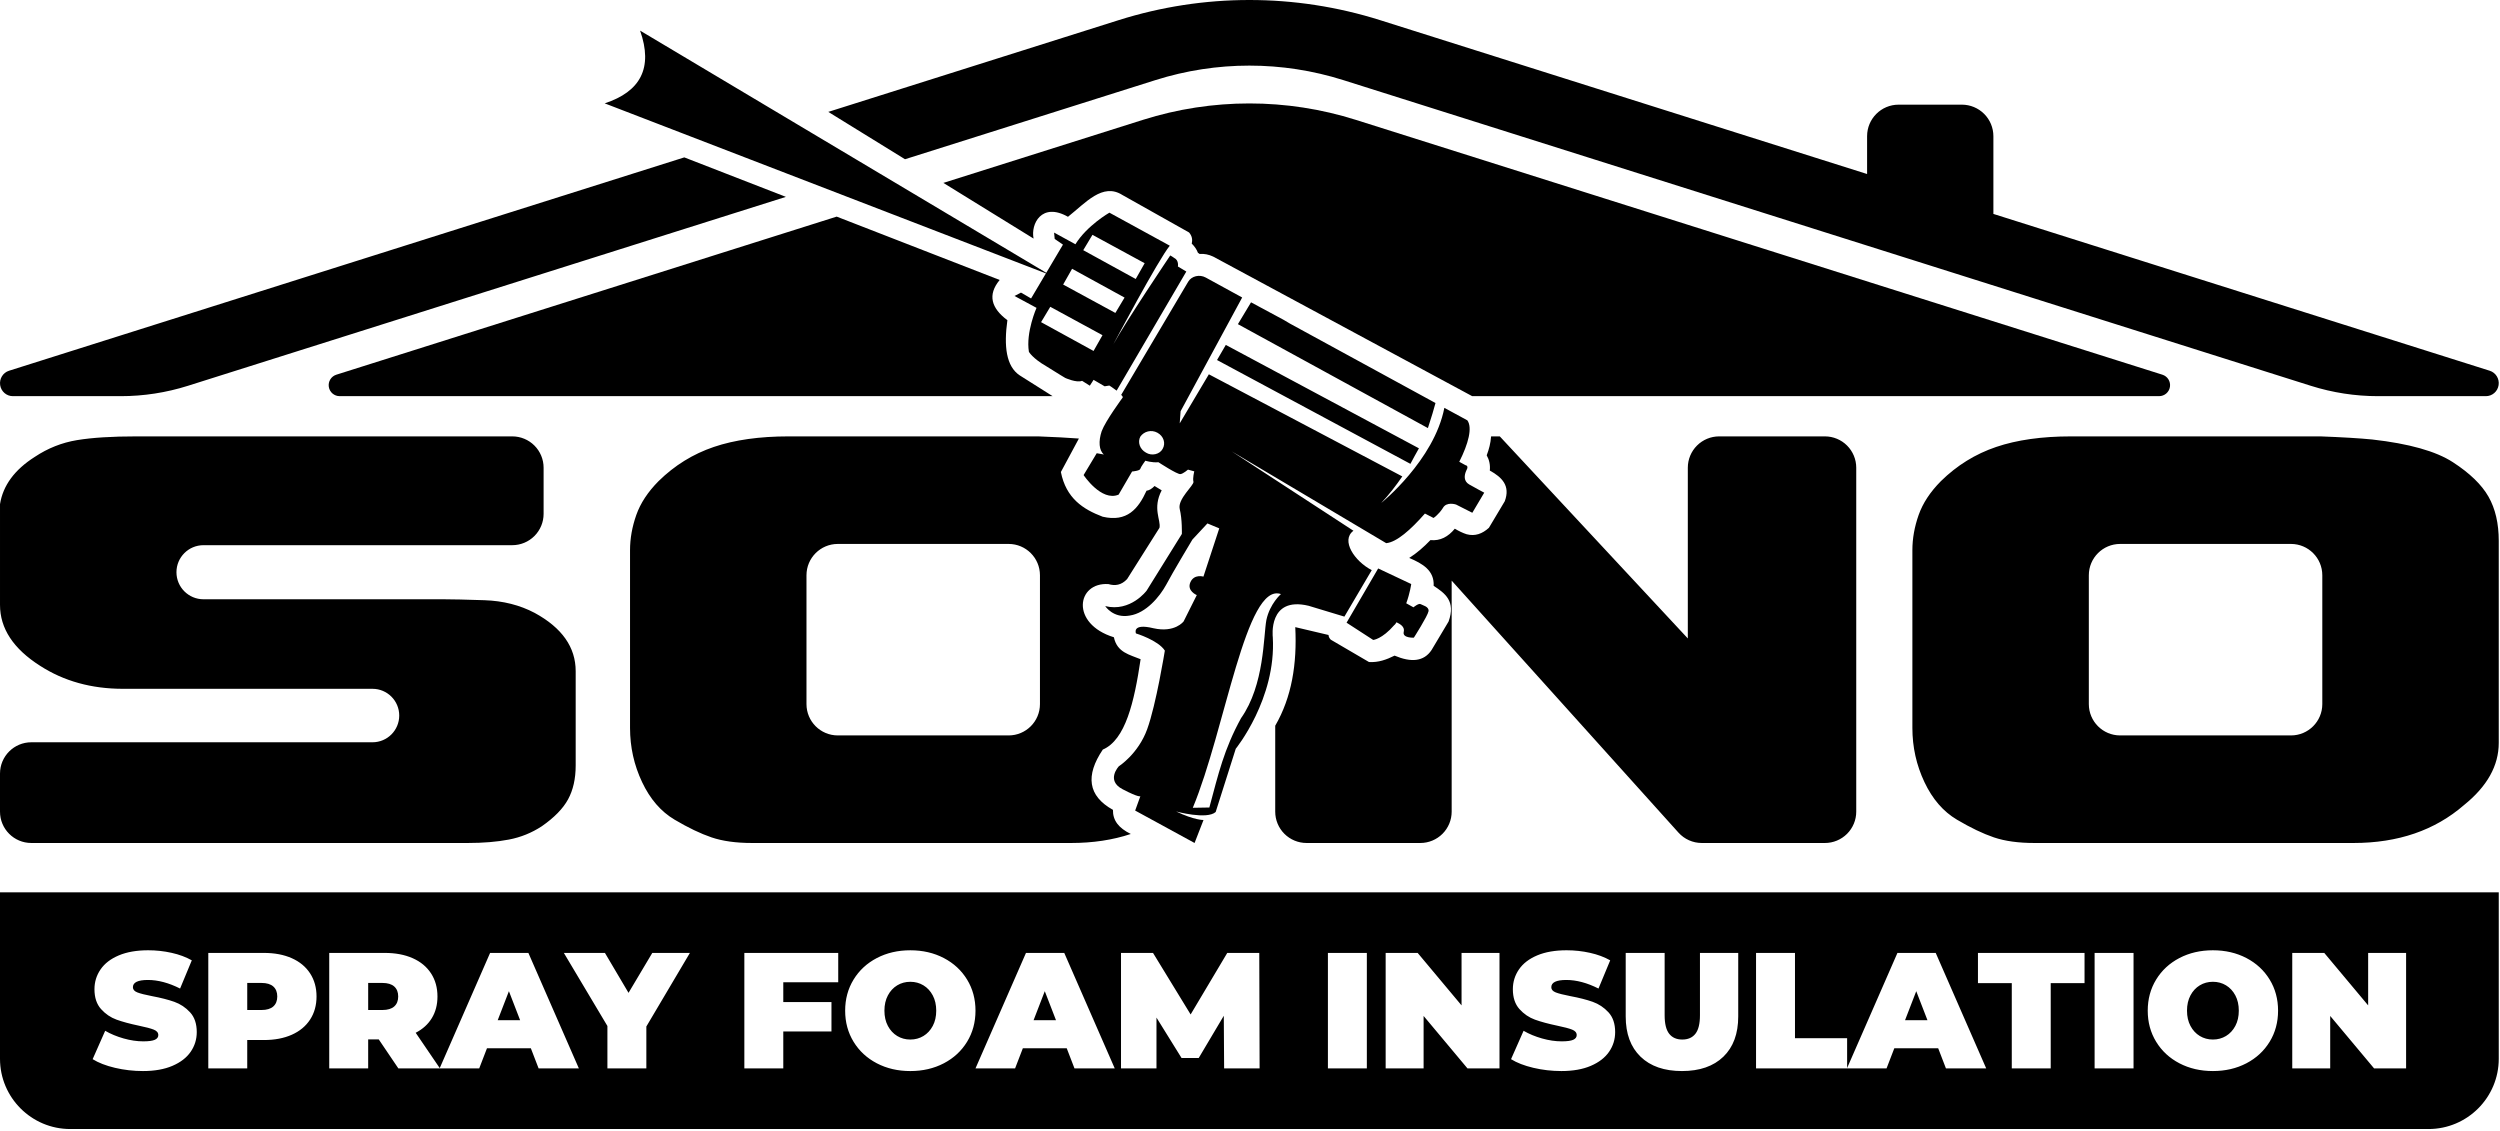 <svg xmlns="http://www.w3.org/2000/svg" xmlns:xlink="http://www.w3.org/1999/xlink" xmlns:serif="http://www.serif.com/" width="100%" height="100%" viewBox="0 0 579 262" xml:space="preserve" style="fill-rule:evenodd;clip-rule:evenodd;stroke-linejoin:round;stroke-miterlimit:2;"><g><path d="M182.011,45.595l-138.491,43.757c-5.029,1.589 -10.268,2.398 -15.536,2.398l-25.014,-0c-1.468,-0 -2.715,-1.087 -2.936,-2.558c-0.221,-1.47 0.651,-2.884 2.052,-3.327l156.397,-49.415l23.528,9.145Zm9.822,-19.682l67.209,-21.235c19.74,-6.237 40.886,-6.237 60.627,-0l112.749,35.624l-0,-8.762c-0,-4.033 3.269,-7.302 7.302,-7.302l14.646,-0c1.937,-0 3.795,0.769 5.164,2.139c1.37,1.369 2.139,3.227 2.139,5.163l-0,18.004l114.956,36.321c1.401,0.443 2.273,1.857 2.052,3.327c-0.221,1.471 -1.468,2.558 -2.936,2.558l-25.015,-0c-5.268,-0 -10.506,-0.809 -15.536,-2.398l-224.081,-70.8c-14.166,-4.476 -29.341,-4.476 -43.508,0l-58.001,18.326l-17.767,-10.965Zm386.878,180.744l0,38.558c0,8.979 -7.29,16.269 -16.269,16.269l-546.173,0c-8.979,0 -16.269,-7.29 -16.269,-16.269l0,-38.558l578.711,-0Zm-367.88,41.399c2.879,-0 5.465,-0.599 7.757,-1.796c2.293,-1.197 4.089,-2.86 5.388,-4.987c1.299,-2.127 1.949,-4.528 1.949,-7.202c-0,-2.675 -0.65,-5.076 -1.949,-7.203c-1.299,-2.127 -3.095,-3.789 -5.388,-4.987c-2.292,-1.197 -4.878,-1.796 -7.757,-1.796c-2.878,0 -5.464,0.599 -7.756,1.796c-2.293,1.198 -4.089,2.86 -5.388,4.987c-1.299,2.127 -1.949,4.528 -1.949,7.203c0,2.674 0.65,5.075 1.949,7.202c1.299,2.127 3.095,3.79 5.388,4.987c2.292,1.197 4.878,1.796 7.756,1.796Zm0,-7.298c-1.12,-0 -2.133,-0.274 -3.037,-0.822c-0.905,-0.548 -1.624,-1.325 -2.159,-2.331c-0.535,-1.006 -0.803,-2.184 -0.803,-3.534c0,-1.351 0.268,-2.529 0.803,-3.535c0.535,-1.006 1.254,-1.783 2.159,-2.331c0.904,-0.547 1.917,-0.821 3.037,-0.821c1.121,-0 2.134,0.274 3.038,0.821c0.905,0.548 1.624,1.325 2.159,2.331c0.535,1.006 0.803,2.184 0.803,3.535c-0,1.35 -0.268,2.528 -0.803,3.534c-0.535,1.006 -1.254,1.783 -2.159,2.331c-0.904,0.548 -1.917,0.822 -3.038,0.822Zm136.452,-20.061l-8.788,-0l-0,12.151l-10.164,-12.151l-7.413,-0l-0,26.747l8.788,0l0,-12.151l10.164,12.151l7.413,0l0,-26.747Zm42.262,27.359c4.101,-0 7.298,-1.108 9.591,-3.325c2.292,-2.216 3.439,-5.324 3.439,-9.323l-0,-14.711l-8.865,-0l-0,14.444c-0,1.961 -0.351,3.388 -1.051,4.279c-0.701,0.892 -1.713,1.338 -3.038,1.338c-1.325,-0 -2.337,-0.446 -3.038,-1.338c-0.7,-0.891 -1.051,-2.318 -1.051,-4.279l0,-14.444l-9.017,-0l-0,14.711c-0,3.999 1.146,7.107 3.439,9.323c2.292,2.217 5.489,3.325 9.591,3.325Zm76.384,-20.367l-0,19.755l9.017,0l0,-19.755l7.834,0l-0,-6.992l-24.685,-0l0,6.992l7.834,0Zm91.324,-6.992l-8.788,-0l-0,12.151l-10.165,-12.151l-7.413,-0l0,26.747l8.789,0l-0,-12.151l10.164,12.151l7.413,0l0,-26.747Zm-72.142,-0l-0,26.747l9.017,0l0,-26.747l-9.017,-0Zm-451.999,27.359c2.674,-0 4.948,-0.401 6.82,-1.204c1.873,-0.802 3.28,-1.885 4.223,-3.248c0.942,-1.363 1.414,-2.885 1.414,-4.566c-0,-1.936 -0.516,-3.464 -1.548,-4.585c-1.032,-1.121 -2.248,-1.93 -3.649,-2.427c-1.401,-0.496 -3.121,-0.936 -5.159,-1.318c-1.579,-0.306 -2.713,-0.592 -3.4,-0.86c-0.688,-0.267 -1.032,-0.668 -1.032,-1.203c-0,-1.121 1.159,-1.682 3.477,-1.682c2.344,0 4.827,0.663 7.451,1.987l2.713,-6.534c-1.35,-0.764 -2.91,-1.344 -4.681,-1.738c-1.77,-0.395 -3.572,-0.593 -5.407,-0.593c-2.674,0 -4.948,0.395 -6.82,1.185c-1.873,0.79 -3.28,1.872 -4.223,3.248c-0.942,1.375 -1.413,2.904 -1.413,4.585c-0,1.936 0.509,3.471 1.528,4.605c1.019,1.133 2.216,1.948 3.592,2.445c1.376,0.497 3.095,0.962 5.158,1.395c1.605,0.331 2.758,0.637 3.459,0.917c0.7,0.28 1.05,0.7 1.05,1.261c0,0.484 -0.267,0.847 -0.802,1.089c-0.535,0.242 -1.427,0.363 -2.675,0.363c-1.452,-0 -2.968,-0.223 -4.547,-0.669c-1.579,-0.446 -3.006,-1.038 -4.28,-1.777l-2.904,6.573c1.35,0.84 3.076,1.509 5.178,2.006c2.102,0.496 4.26,0.745 6.477,0.745Zm328.5,-0c2.675,-0 4.949,-0.401 6.821,-1.204c1.872,-0.802 3.28,-1.885 4.222,-3.248c0.943,-1.363 1.414,-2.885 1.414,-4.566c0,-1.936 -0.516,-3.464 -1.547,-4.585c-1.032,-1.121 -2.248,-1.93 -3.65,-2.427c-1.401,-0.496 -3.12,-0.936 -5.158,-1.318c-1.579,-0.306 -2.713,-0.592 -3.401,-0.86c-0.688,-0.267 -1.032,-0.668 -1.032,-1.203c0,-1.121 1.16,-1.682 3.478,-1.682c2.343,0 4.827,0.663 7.451,1.987l2.713,-6.534c-1.35,-0.764 -2.911,-1.344 -4.681,-1.738c-1.77,-0.395 -3.573,-0.593 -5.407,-0.593c-2.675,0 -4.948,0.395 -6.821,1.185c-1.872,0.79 -3.279,1.872 -4.222,3.248c-0.942,1.375 -1.414,2.904 -1.414,4.585c0,1.936 0.51,3.471 1.529,4.605c1.019,1.133 2.216,1.948 3.592,2.445c1.375,0.497 3.095,0.962 5.158,1.395c1.605,0.331 2.758,0.637 3.458,0.917c0.701,0.28 1.051,0.7 1.051,1.261c-0,0.484 -0.267,0.847 -0.802,1.089c-0.535,0.242 -1.427,0.363 -2.675,0.363c-1.452,-0 -2.968,-0.223 -4.547,-0.669c-1.58,-0.446 -3.006,-1.038 -4.28,-1.777l-2.904,6.573c1.35,0.84 3.076,1.509 5.178,2.006c2.101,0.496 4.26,0.745 6.476,0.745Zm-211.918,-10.317l10.087,-17.042l-8.712,-0l-5.502,9.247l-5.464,-9.247l-9.515,-0l10.088,16.927l-0,9.82l9.018,0l-0,-9.705Zm31.715,-10.241l12.724,0l0,-6.801l-21.742,-0l0,26.747l9.018,0l-0,-8.559l11.158,0l-0,-6.801l-11.158,-0l-0,-4.586Zm-70.423,19.946l1.796,-4.661l10.164,-0l1.796,4.661l9.323,0l-11.692,-26.747l-8.865,-0l-11.663,26.679l-5.57,-8.185c1.63,-0.841 2.878,-1.974 3.744,-3.401c0.866,-1.426 1.299,-3.095 1.299,-5.006c0,-2.037 -0.496,-3.821 -1.49,-5.349c-0.993,-1.529 -2.407,-2.7 -4.241,-3.516c-1.834,-0.815 -3.987,-1.222 -6.458,-1.222l-12.877,-0l0,26.747l9.018,0l-0,-6.725l2.445,0l4.547,6.725l18.724,0Zm9.476,-11.157l-5.196,-0l2.598,-6.725l2.598,6.725Zm-28.238,-5.503c0,0.994 -0.305,1.765 -0.917,2.312c-0.611,0.548 -1.528,0.822 -2.751,0.822l-3.286,-0l-0,-6.267l3.286,0c1.223,0 2.14,0.274 2.751,0.822c0.612,0.547 0.917,1.318 0.917,2.311Zm420.284,17.272c2.878,-0 5.464,-0.599 7.757,-1.796c2.292,-1.197 4.088,-2.86 5.388,-4.987c1.299,-2.127 1.948,-4.528 1.948,-7.202c0,-2.675 -0.649,-5.076 -1.948,-7.203c-1.3,-2.127 -3.096,-3.789 -5.388,-4.987c-2.293,-1.197 -4.879,-1.796 -7.757,-1.796c-2.879,0 -5.464,0.599 -7.757,1.796c-2.293,1.198 -4.089,2.86 -5.388,4.987c-1.299,2.127 -1.948,4.528 -1.948,7.203c-0,2.674 0.649,5.075 1.948,7.202c1.299,2.127 3.095,3.79 5.388,4.987c2.293,1.197 4.878,1.796 7.757,1.796Zm-0,-7.298c-1.121,-0 -2.134,-0.274 -3.038,-0.822c-0.904,-0.548 -1.624,-1.325 -2.159,-2.331c-0.535,-1.006 -0.802,-2.184 -0.802,-3.534c-0,-1.351 0.267,-2.529 0.802,-3.535c0.535,-1.006 1.255,-1.783 2.159,-2.331c0.904,-0.547 1.917,-0.821 3.038,-0.821c1.121,-0 2.133,0.274 3.038,0.821c0.904,0.548 1.624,1.325 2.159,2.331c0.535,1.006 0.802,2.184 0.802,3.535c0,1.35 -0.267,2.528 -0.802,3.534c-0.535,1.006 -1.255,1.783 -2.159,2.331c-0.905,0.548 -1.917,0.822 -3.038,0.822Zm-204.964,-20.061l-0,26.747l9.017,0l0,-26.747l-9.017,-0Zm-60.488,22.086l1.795,4.661l9.324,0l-11.693,-26.747l-8.865,-0l-11.692,26.747l9.17,0l1.796,-4.661l10.165,-0Zm-2.484,-6.496l-5.197,-0l2.598,-6.725l2.599,6.725Zm38.937,11.157l8.215,0l-0.076,-26.747l-7.413,-0l-8.483,14.252l-8.712,-14.252l-7.413,-0l-0,26.747l8.215,0l0,-11.769l5.808,9.362l3.974,0l5.808,-9.782l0.077,12.189Zm153.417,0l1.796,-4.661l10.164,-0l1.796,4.661l9.324,0l-11.693,-26.747l-8.865,-0l-11.654,26.66l-0,-6.905l-12.075,-0l0,-19.755l-9.018,-0l0,26.747l30.225,0Zm9.477,-11.157l-5.197,-0l2.598,-6.725l2.599,6.725Zm-385.283,-15.59l-12.877,-0l0,26.747l9.018,0l0,-6.572l3.859,0c2.471,0 4.624,-0.407 6.458,-1.223c1.834,-0.815 3.248,-1.987 4.242,-3.515c0.993,-1.528 1.49,-3.312 1.49,-5.35c-0,-2.037 -0.497,-3.821 -1.49,-5.349c-0.994,-1.529 -2.408,-2.7 -4.242,-3.516c-1.834,-0.815 -3.987,-1.222 -6.458,-1.222Zm-0.573,13.221l-3.286,-0l0,-6.267l3.286,0c1.223,0 2.14,0.274 2.751,0.822c0.612,0.547 0.918,1.318 0.918,2.311c-0,0.994 -0.306,1.765 -0.918,2.312c-0.611,0.548 -1.528,0.822 -2.751,0.822Zm181.691,-170.6l-102.189,-39.381c8.274,-2.712 11.253,-8.198 8.195,-16.847l94.075,56.092l3.864,-6.525l-1.914,-1.321l-0.141,-1.471l4.939,2.706c2.687,-4.359 7.874,-7.317 7.874,-7.317l13.983,7.65c-2.642,3.177 -13.115,22.917 -13.115,22.917c2.955,-5.4 13.225,-20.658 13.225,-20.658c0.224,0.141 0.61,0.327 0.896,0.564c1.157,0.556 0.873,1.991 0.873,1.991l1.952,1.172l-16.141,27.58c-0.795,-0.616 -1.69,-1.18 -1.69,-1.18l-1.087,0.18l-2.562,-1.497l-0.87,1.354l-1.791,-1.128c-1.264,0.53 -3.903,-0.671 -3.903,-0.671c0,0 -1.281,-0.749 -4.414,-2.721c-3.172,-1.824 -3.999,-3.324 -3.999,-3.324c-0.745,-4.503 1.762,-10.184 1.762,-10.184l-5.1,-2.75l1.503,-0.783l2.338,1.357l3.437,-5.805Zm18.211,5.604l-12.154,-6.672l-2.071,3.653l12.093,6.575l2.132,-3.556Zm-9.568,-10.979l12.154,6.672l2.07,-3.652l-12.092,-6.575l-2.132,3.555Zm2.387,23.341l2.07,-3.652l-12.092,-6.575l-2.133,3.555l12.155,6.672Zm45.516,-6.321l33.677,18.377c-0.346,1.338 -0.945,3.323 -1.759,5.807l-44.002,-24.071l3.041,-5.057l7.539,4.054l1.504,0.89Zm13.082,69.255l7.32,-12.563l7.654,3.609c-0,0 -0.275,2.074 -1.152,4.461l1.667,0.934c0,-0 1.217,-1.02 1.665,-0.738c0.448,0.282 1.944,0.532 1.837,1.618c-0.206,1.137 -3.409,6.151 -3.409,6.151c-0,-0 -2.723,0.13 -2.339,-1.357c0.308,-1.19 -0.912,-1.842 -1.683,-2.213c-0.139,0.201 -0.316,0.551 -0.516,0.655c-2.842,3.282 -4.878,3.441 -4.878,3.441l-6.166,-3.998Zm16.759,-40.386c-0.632,1.101 -1.301,2.35 -1.971,3.6l-44.788,-24.047l2.032,-3.503l44.727,23.95Zm-3.849,6.508c-1.386,2.009 -2.972,4.122 -4.882,6.146c-0,-0 12.258,-9.857 14.62,-22.027l5.324,2.891c1.213,1.686 0.253,5.403 -1.871,9.598l1.443,0.793c0,-0 0.849,0.073 0.217,1.174c-0.569,1.197 -0.652,2.528 0.629,3.277c1.281,0.749 3.496,1.912 3.496,1.912l-2.763,4.656l-3.759,-1.904c0,-0 -2.229,-0.77 -3.076,0.829c-1.008,1.555 -2.149,2.277 -2.149,2.277l-1.99,-1.023c-3.32,3.788 -6.571,6.639 -8.97,6.858l-35.793,-21.265l28.209,18.392c-2.997,2.204 0.255,7.075 4.237,9.121l-6.335,10.763l-8.286,-2.508c-9.473,-2.276 -8.297,7.28 -8.297,7.28c0.833,14.238 -8.578,25.83 -8.578,25.83l-4.649,14.648c-2.034,1.831 -9.162,-0.121 -9.162,-0.121c4.244,2.038 6.342,1.976 6.342,1.976l-2.069,5.324l-13.759,-7.51l1.207,-3.331c0,-0 -0.277,0.402 -4.096,-1.6c-3.982,-2.045 -0.878,-5.335 -0.878,-5.335c-0,0 4.462,-2.837 6.546,-8.556c2.083,-5.718 4.097,-18.221 4.097,-18.221c-1.545,-2.414 -6.691,-3.982 -6.691,-3.982c0,0 -1.02,-2.429 4.04,-1.202c4.999,1.13 7.001,-1.585 7.001,-1.585l3.047,-6.092c-0,0 -2.353,-0.962 -1.492,-2.955c0.862,-1.993 3.03,-1.32 3.03,-1.32l3.665,-11.175l-2.739,-1.148l-3.481,3.743c-0,-0 -4.719,7.862 -6.096,10.509c-1.478,2.7 -4.635,6.532 -8.421,7.088c-3.825,0.703 -5.679,-2.192 -5.679,-2.192c5.871,1.448 9.597,-3.581 9.597,-3.581l8.16,-13.129c0,-0 0.097,-3.397 -0.5,-5.789c-0.535,-2.296 3.318,-5.459 3.186,-6.292c-0.232,-0.779 0.19,-2.415 0.19,-2.415l-1.458,-0.4c0,0 -1.117,0.968 -1.742,1.036c-0.725,0.12 -5.101,-2.75 -5.101,-2.75c-1.511,0.143 -3.031,-0.352 -3.031,-0.352c0,-0 -1.07,1.458 -1.185,1.904c-0.116,0.446 -1.889,0.597 -1.889,0.597l-3.118,5.355c-3.993,1.693 -8.11,-4.53 -8.11,-4.53l3.04,-5.058l1.659,0.295c-1.143,-0.949 -1.291,-3.06 -0.515,-5.395c0.876,-2.387 4.88,-7.818 4.88,-7.818c0.039,-0.148 -0.147,-0.438 -0.37,-0.579l15.533,-26.234c0.77,-1.302 2.62,-1.75 4.063,-0.957l8.434,4.618l-14.26,26.344l-0.205,2.81l6.751,-11.365l44.802,23.652Zm-56.711,-10.118c-1.443,-0.793 -3.131,-0.3 -3.963,0.905c-0.669,1.25 -0.143,2.906 1.3,3.7c1.343,0.845 3.193,0.397 3.863,-0.853c0.77,-1.302 0.243,-2.958 -1.2,-3.752Zm28.6,37.366c-8.108,-2.858 -12.882,31.418 -20.411,49.496l3.832,-0.065c2.135,-7.933 3.394,-13.479 7.334,-20.678c5.467,-7.737 5.177,-19.041 5.874,-22.75c0.798,-3.763 3.371,-6.003 3.371,-6.003Z"></path><path d="M243.788,91.75l-165.124,-0c-1.255,-0 -2.323,-0.916 -2.514,-2.157c-0.192,-1.24 0.55,-2.435 1.747,-2.813l115.878,-36.613l37.75,14.673c-2.863,3.461 -1.946,6.534 1.787,9.318c-0.84,6.017 -0.295,10.668 2.837,12.767l7.639,4.825Zm-25.304,-49.39l46.216,-14.602c16.046,-5.07 33.264,-5.07 49.31,-0l186.803,59.022c1.197,0.378 1.939,1.573 1.748,2.813c-0.192,1.241 -1.259,2.157 -2.515,2.157l-159.087,-0l-59.997,-32.33c-1.015,-0.474 -2.052,-0.696 -3.115,-0.599l-0.411,-0.282c-0.268,-0.733 -0.737,-1.443 -1.434,-2.128c0.228,-0.925 0.062,-1.787 -0.614,-2.57l-15.433,-8.675c-4.583,-2.921 -8.534,1.822 -12.61,5.044c-6.102,-3.463 -8.668,1.685 -7.969,5.044l-20.892,-12.894Z"></path><path d="M345.341,101.066l2.01,-0l43.547,46.797l0,-39.543c0,-1.924 0.765,-3.769 2.125,-5.129c1.361,-1.361 3.206,-2.125 5.13,-2.125c6.99,-0 17.508,-0 24.498,-0c1.924,-0 3.769,0.764 5.13,2.125c1.36,1.36 2.125,3.205 2.125,5.129l-0,79.662c-0,1.924 -0.765,3.769 -2.125,5.13c-1.361,1.36 -3.206,2.125 -5.13,2.125l-28.522,-0c-2.056,-0 -4.016,-0.873 -5.392,-2.402c-10.143,-11.269 -52.531,-58.363 -52.531,-58.363l-0,53.51c-0,1.924 -0.765,3.769 -2.125,5.13c-1.361,1.36 -3.206,2.125 -5.13,2.125l-26.355,-0c-1.925,-0 -3.77,-0.765 -5.13,-2.125c-1.361,-1.361 -2.125,-3.206 -2.125,-5.13l-0,-19.906c3.839,-6.611 5.073,-14.359 4.643,-22.832l7.699,1.817c0.032,0.471 0.248,0.804 0.526,1.09l8.848,5.174c2.163,0.142 4.079,-0.558 5.929,-1.482c3.848,1.633 6.787,1.381 8.561,-1.291l3.945,-6.611c1.703,-4.744 -0.837,-6.533 -3.459,-8.264c0.179,-3.546 -2.541,-5.137 -5.662,-6.458c1.758,-1.107 3.379,-2.526 4.918,-4.134c2.28,0.232 4.117,-0.775 5.646,-2.64c0.911,0.542 1.821,0.994 2.732,1.285c1.956,0.525 3.647,-0.107 5.165,-1.492l3.672,-6.152c1.337,-3.578 -0.639,-5.548 -3.466,-7.105c0.135,-1.296 -0.119,-2.468 -0.718,-3.529c0.541,-1.416 0.904,-2.844 1.005,-4.289l0.016,-0.097Zm-83.446,92.083c-4.18,1.392 -8.786,2.088 -13.817,2.088l-73.887,-0c-3.715,-0 -6.845,-0.432 -9.39,-1.296c-2.546,-0.864 -5.401,-2.232 -8.565,-4.104c-3.165,-1.872 -5.676,-4.776 -7.534,-8.712c-1.857,-3.935 -2.786,-8.111 -2.786,-12.527l0,-41.182c0,-2.688 0.482,-5.399 1.445,-8.135c0.963,-2.736 2.683,-5.352 5.16,-7.848c3.715,-3.648 7.98,-6.287 12.796,-7.919c4.815,-1.632 10.594,-2.448 17.336,-2.448l57.789,-0c3.735,0.141 6.878,0.307 9.429,0.5l-4.171,7.754c1.206,6.077 5.125,8.628 9.68,10.351c5.655,1.317 8.253,-1.843 10.157,-6.019c0.62,-0.074 1.239,-0.458 1.859,-1.093l1.65,1c-2.19,4.205 -0.134,6.914 -0.512,8.683l-7.495,11.871c-1.323,1.419 -2.785,1.616 -4.321,1.163c-7.344,-0.498 -8.905,9.181 1.259,12.315c0.742,3.539 3.664,4.033 6.188,5.084c-1.47,9.935 -3.52,18.683 -8.755,20.925c-4.046,6.01 -3.48,10.724 2.349,13.959c-0.048,2.477 1.335,4.219 4.136,5.59Zm-75.114,-30.078c-0,4.007 3.248,7.255 7.255,7.255l39.564,0c4.007,0 7.255,-3.248 7.255,-7.255l-0,-29.84c-0,-4.007 -3.248,-7.255 -7.255,-7.255l-39.564,0c-4.007,0 -7.255,3.248 -7.255,7.255l-0,29.84Zm-179.526,32.166c-4.007,-0 -7.255,-3.248 -7.255,-7.255c0,-2.806 0,-6.011 0,-8.817c0,-4.007 3.248,-7.255 7.255,-7.255l79.016,-0c3.419,-0 6.191,-2.772 6.191,-6.191l-0,-0.001c-0,-3.42 -2.772,-6.191 -6.191,-6.191l-57.789,-0c-7.293,-0 -13.691,-1.776 -19.195,-5.328c-6.191,-3.936 -9.287,-8.64 -9.287,-14.111l0,-23.327c0.688,-4.32 3.371,-7.968 8.049,-10.944c3.027,-2.015 6.295,-3.311 9.804,-3.887c3.508,-0.576 8.083,-0.864 13.724,-0.864l87.065,-0c1.924,-0 3.769,0.764 5.13,2.125c1.36,1.36 2.125,3.205 2.125,5.129l-0,10.69c-0,1.924 -0.765,3.769 -2.125,5.13c-1.361,1.36 -3.206,2.124 -5.13,2.124c-16.401,0 -56.101,0 -71.514,0c-3.459,0 -6.263,2.805 -6.263,6.264l-0,0c-0,3.459 2.804,6.264 6.263,6.264l55.653,-0c1.926,-0 5.057,0.072 9.391,0.216c4.334,0.144 8.221,1.125 11.661,2.943c6.329,3.448 9.494,7.948 9.494,13.501l-0,21.831c-0,3.064 -0.585,5.674 -1.755,7.829c-1.169,2.154 -3.199,4.236 -6.088,6.246c-2.339,1.533 -4.885,2.563 -7.637,3.089c-2.751,0.526 -5.916,0.79 -9.493,0.79l-101.099,-0Zm435.653,-67.821c0,-2.688 0.482,-5.399 1.445,-8.135c0.963,-2.736 2.683,-5.352 5.16,-7.848c3.715,-3.648 7.98,-6.287 12.796,-7.919c4.815,-1.632 10.594,-2.448 17.336,-2.448l57.789,-0c5.091,0.192 9.081,0.432 11.97,0.72c8.531,0.96 14.757,2.712 18.678,5.255c3.922,2.544 6.674,5.208 8.256,7.992c1.582,2.784 2.373,6.192 2.373,10.223l0,46.798c0,5.28 -2.683,10.079 -8.049,14.399c-6.742,5.856 -15.272,8.784 -25.592,8.784l-73.887,-0c-3.715,-0 -6.845,-0.432 -9.39,-1.296c-2.546,-0.864 -5.401,-2.232 -8.565,-4.104c-3.165,-1.872 -5.676,-4.776 -7.534,-8.712c-1.857,-3.935 -2.786,-8.111 -2.786,-12.527l0,-41.182Zm40.865,35.655c-0,4.007 3.248,7.255 7.255,7.255l39.564,0c4.007,0 7.255,-3.248 7.255,-7.255l-0,-29.84c-0,-4.007 -3.248,-7.255 -7.255,-7.255l-39.564,0c-4.007,0 -7.255,3.248 -7.255,7.255l-0,29.84Z"></path></g></svg>